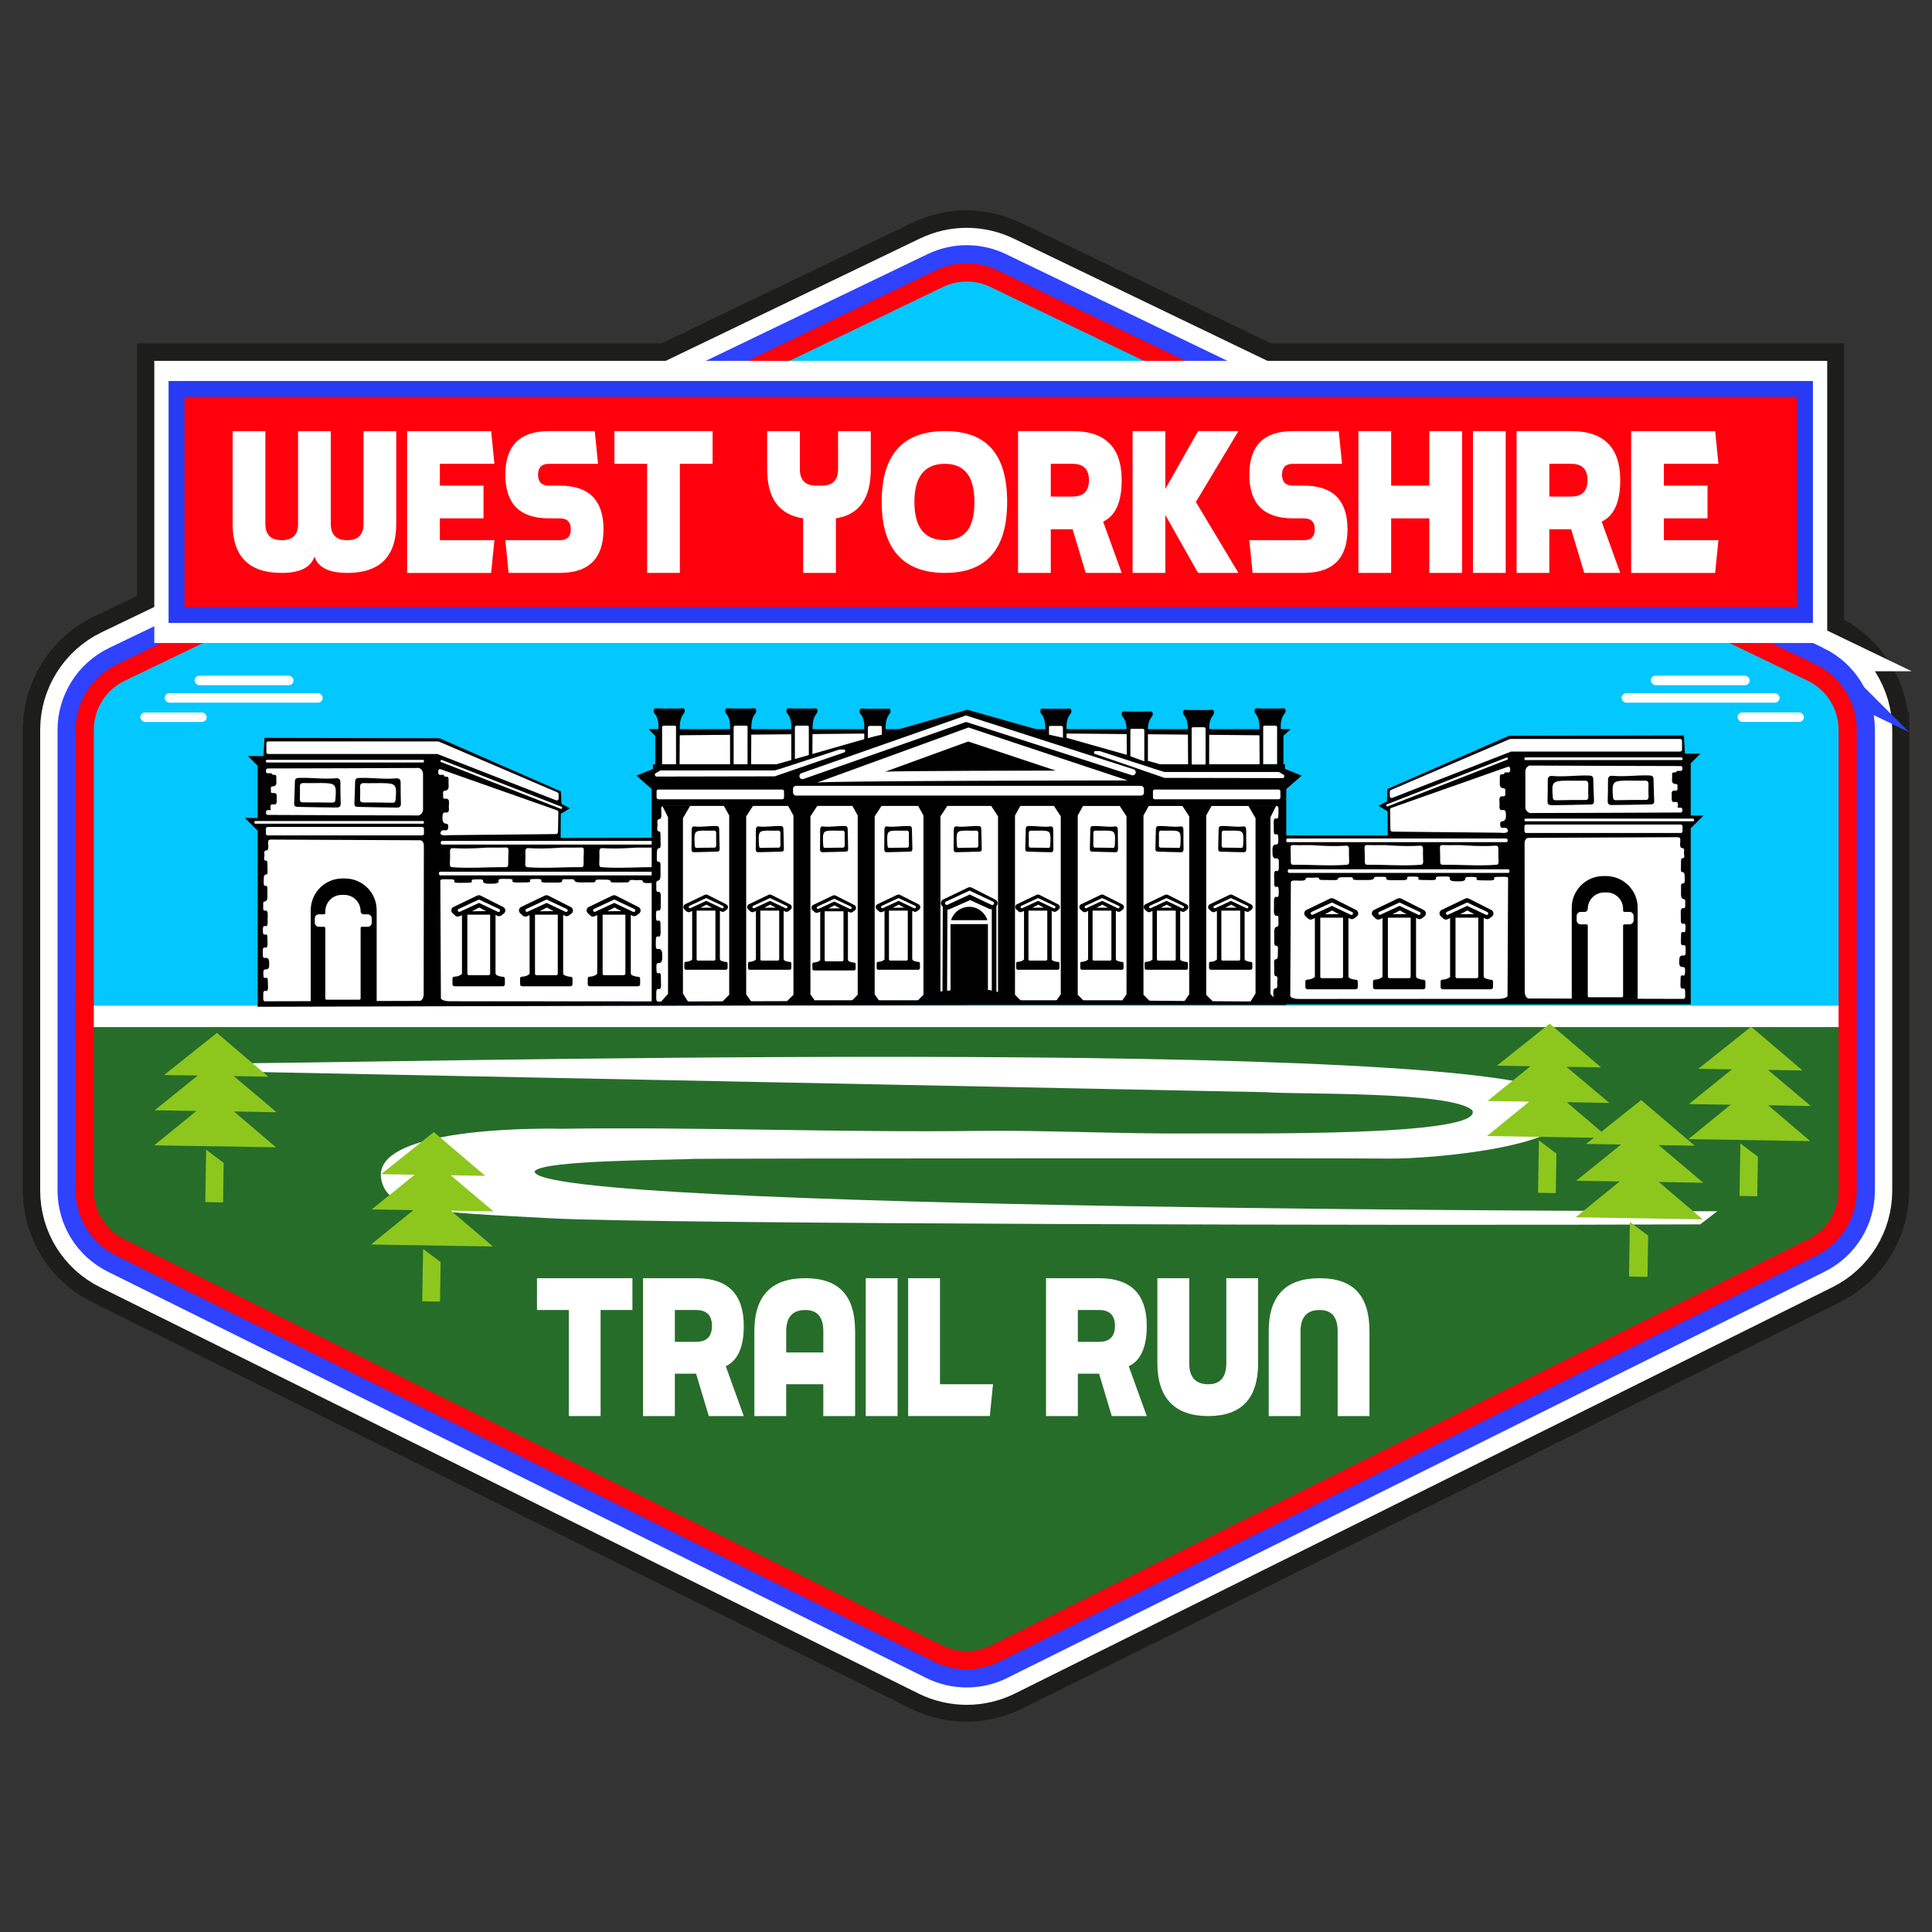 <?xml version="1.0" encoding="UTF-8"?>
<svg id="Layer_1" data-name="Layer 1" xmlns="http://www.w3.org/2000/svg" xmlns:xlink="http://www.w3.org/1999/xlink" viewBox="0 0 1080 1080">
  <rect x="0" y="0" width="1080" height="1080" fill="#333333" stroke="none"/>
  <defs>
    <style>
      .cls-1, .cls-2, .cls-3, .cls-4, .cls-5, .cls-6, .cls-7 {
        fill: none;
      }

      .cls-8 {
        fill: #273bf4;
      }

      .cls-2 {
        stroke: #ff000c;
        stroke-width: 10.16px;
      }

      .cls-2, .cls-3, .cls-4, .cls-9, .cls-5, .cls-10, .cls-11, .cls-12, .cls-6, .cls-7 {
        stroke-miterlimit: 10;
      }

      .cls-13 {
        fill: #ff000c;
      }

      .cls-3 {
        stroke-width: 1.42px;
      }

      .cls-3, .cls-4, .cls-9, .cls-5, .cls-6 {
        stroke-linecap: round;
      }

      .cls-3, .cls-4, .cls-5, .cls-10, .cls-11, .cls-6 {
        stroke: #fff;
      }

      .cls-4 {
        stroke-width: 1.72px;
      }

      .cls-14 {
        fill: #8dc71d;
      }

      .cls-15, .cls-10, .cls-11 {
        fill: #fff;
      }

      .cls-9 {
        fill: #2e42ff;
        stroke: #2e42ff;
        stroke-width: 21.59px;
      }

      .cls-5 {
        stroke-width: 3.44px;
      }

      .cls-16 {
        fill: #266d2a;
      }

      .cls-10 {
        stroke-width: 22.86px;
      }

      .cls-11 {
        stroke-width: 19.05px;
      }

      .cls-12 {
        fill: #1d1d1b;
        stroke: #1d1d1b;
        stroke-width: 19.15px;
      }

      .cls-17 {
        clip-path: url(#clippath);
      }

      .cls-6 {
        stroke-width: 1.99px;
      }

      .cls-7 {
        stroke: #000;
        stroke-width: 2.58px;
      }

      .cls-18 {
        fill: #03c7ff;
      }
    </style>
    <clipPath id="clippath">
      <path class="cls-1" d="M555.83,155.82c-9.75-4.7-21.1-4.7-30.85,0L67.51,375.96c-12.31,5.92-20.14,18.38-20.14,32.04v257.45c0,13.5,7.65,25.84,19.74,31.84l457.47,227.12c9.96,4.95,21.67,4.94,31.63,0l456.92-227.11c12.09-6.01,19.73-18.34,19.73-31.84v-257.47c0-13.65-7.82-26.1-20.12-32.03l-456.92-220.14Z"/>
    </clipPath>
  </defs>
  <path class="cls-12" d="M1057.66,407.81v257.47c0,23.12-12.87,43.86-33.56,54.16l-456.92,227.1c-8.28,4.12-17.59,6.3-26.92,6.3s-18.6-2.18-26.88-6.28L55.91,719.43c-20.71-10.29-33.57-31.05-33.57-54.17v-257.44c0-23.09,13.44-44.47,34.24-54.48l29.54-14.22v-137.58h285.88l142.05-68.36c16.66-8.02,35.79-8.02,52.46.01l141.86,68.35h312.93v150.77l2.13,1.03c20.79,10.01,34.23,31.39,34.23,54.47Z"/>
  <path class="cls-10" d="M1018.6,363.81l-456.92-220.14c-13.52-6.51-29.03-6.52-42.55,0L61.66,363.81c-16.87,8.12-27.77,25.46-27.77,44.19v257.45c0,18.75,10.43,35.58,27.23,43.92l457.46,227.12c6.71,3.33,14.25,5.09,21.81,5.09,7.57,0,15.12-1.76,21.83-5.1l456.92-227.11c16.79-8.34,27.21-25.17,27.21-43.91v-257.47c0-18.71-10.89-36.06-27.75-44.18ZM1019.39,665.46c0,8.44-4.69,16.01-12.25,19.76l-456.93,227.11c-6.14,3.06-13.48,3.06-19.63,0l-457.46-227.12c-7.56-3.75-12.25-11.33-12.25-19.77v-257.45c0-8.43,4.91-16.23,12.5-19.89l457.46-220.15c3.03-1.46,6.25-2.2,9.57-2.2s6.54.74,9.58,2.2l456.92,220.14c7.59,3.66,12.49,11.46,12.49,19.88v257.47Z"/>
  <path class="cls-9" d="M1014.67,371.98l-456.92-220.14c-11.02-5.31-23.66-5.31-34.68,0L65.6,371.98c-13.75,6.62-22.64,20.75-22.64,36.01v257.45c0,15.28,8.5,29,22.2,35.8l457.46,227.12c5.57,2.76,11.67,4.14,17.77,4.14,6.11,0,12.22-1.38,17.79-4.15l456.92-227.11c13.68-6.8,22.18-20.51,22.18-35.79v-257.47c0-15.25-8.88-29.39-22.62-36.01ZM1028.46,665.46c0,11.9-6.62,22.59-17.28,27.88l-456.92,227.11c-8.67,4.31-19.03,4.31-27.71,0l-457.46-227.12c-10.67-5.3-17.29-15.98-17.29-27.89v-257.45c0-11.89,6.92-22.9,17.63-28.06l457.47-220.15c4.29-2.06,8.9-3.1,13.5-3.1s9.22,1.03,13.51,3.1l456.92,220.14c10.7,5.16,17.62,16.17,17.62,28.05v257.47Z"/>
  <g>
    <path class="cls-15" d="M555.83,155.82c-9.75-4.7-21.1-4.7-30.85,0L67.51,375.96c-12.31,5.92-20.14,18.38-20.14,32.04v257.45c0,13.5,7.65,25.84,19.74,31.84l457.47,227.12c9.96,4.95,21.67,4.94,31.63,0l456.92-227.11c12.09-6.01,19.73-18.34,19.73-31.84v-257.47c0-13.65-7.82-26.1-20.12-32.03l-456.92-220.14Z"/>
    <g class="cls-17">
      <rect class="cls-18" x="24.54" y="119.09" width="1027.92" height="443.12"/>
      <rect class="cls-16" x="27.45" y="574.16" width="1034.72" height="363.85"/>
    </g>
  </g>
  <g>
    <path class="cls-15" d="M353.53,714.52v17.78h-17.79v59.28h-17.78v-59.28h-17.79v-17.78h53.35Z"/>
    <path class="cls-15" d="M389.1,714.52c17.79,0,26.68,8.89,26.68,26.68,0,11.86-3.36,19.36-10.08,22.53l10.08,27.86h-19.56l-7.11-23.71h-11.86v23.71h-17.79v-77.07h29.64ZM377.24,750.09h11.86c5.93,0,8.89-2.96,8.89-8.89s-2.96-8.89-8.89-8.89h-11.86v17.78Z"/>
    <path class="cls-15" d="M478.02,744.16v47.43h-17.79v-17.78h-20.75v17.78h-17.79v-47.43c0-19.76,9.49-29.64,28.46-29.64s27.86,9.88,27.86,29.64ZM450.16,732.31c-7.11,0-10.67,3.95-10.67,11.86v11.86h20.75v-11.86c0-7.9-3.36-11.86-10.08-11.86Z"/>
    <path class="cls-15" d="M501.74,714.52v77.07h-17.79v-77.07h17.79Z"/>
    <path class="cls-15" d="M507.67,791.59v-77.07h17.79v59.28h29.64l-1.78,17.78h-45.65Z"/>
    <path class="cls-15" d="M614.37,714.52c17.79,0,26.68,8.89,26.68,26.68,0,11.86-3.36,19.36-10.08,22.53l10.08,27.86h-19.56l-7.11-23.71h-11.86v23.71h-17.79v-77.07h29.64ZM602.52,750.09h11.86c5.93,0,8.89-2.96,8.89-8.89s-2.96-8.89-8.89-8.89h-11.86v17.78Z"/>
    <path class="cls-15" d="M685.51,714.52h17.79v47.43c0,19.76-9.29,29.64-27.86,29.64s-28.46-9.88-28.46-29.64v-47.43h17.79v47.43c0,7.9,3.56,11.86,10.67,11.86,6.72,0,10.08-3.95,10.08-11.86v-47.43Z"/>
    <path class="cls-15" d="M747.76,744.16c0-7.9-3.36-11.86-10.08-11.86-7.11,0-10.67,3.95-10.67,11.86v47.43h-17.79v-47.43c0-19.76,9.49-29.64,28.46-29.64s27.86,9.88,27.86,29.64v47.43h-17.79v-47.43Z"/>
  </g>
  <path class="cls-2" d="M555.83,155.82c-9.75-4.7-21.1-4.7-30.85,0L67.51,375.96c-12.31,5.92-20.14,18.38-20.14,32.04v257.45c0,13.5,7.65,25.84,19.74,31.84l457.47,227.12c9.96,4.95,21.67,4.94,31.63,0l456.92-227.11c12.09-6.01,19.73-18.34,19.73-31.84v-257.47c0-13.65-7.82-26.1-20.12-32.03l-456.92-220.14Z"/>
  <polygon class="cls-11" points="1004.54 211.24 103.13 211.24 95.77 211.24 95.77 221.84 95.77 339.32 95.77 349.92 103.13 349.92 1004.54 349.92 1011.9 349.92 1011.9 339.32 1011.9 221.84 1011.9 211.24 1004.54 211.24"/>
  <g>
    <rect class="cls-13" x="98.68" y="217.44" width="910.3" height="126.36"/>
    <path class="cls-8" d="M1004.54,221.88v117.47H103.13v-117.47h901.41M1013.43,212.99H94.24v135.25h919.19v-135.25h0Z"/>
  </g>
  <g>
    <path class="cls-15" d="M166.61,292.82v-51.83h18.3v51.83c0,6.1,3.05,9.15,9.15,9.15s9.15-3.05,9.15-9.15v-51.83h18.3v51.83c0,18.3-9.15,27.44-27.44,27.44-10.16,0-16.26-3.05-18.29-9.15-2.03,6.1-8.13,9.15-18.3,9.15-18.3,0-27.44-9.15-27.44-27.44v-51.83h18.3v51.83c0,6.1,3.05,9.15,9.15,9.15s9.15-3.05,9.15-9.15Z"/>
    <path class="cls-15" d="M274.55,240.98l1.83,18.29h-30.49v12.2h24.39v18.3h-24.39v12.2h30.49l-1.83,18.3h-46.96v-79.28h46.96Z"/>
    <path class="cls-15" d="M284.31,320.26l-1.83-18.3h30.49c4.06,0,6.1-2.03,6.1-6.1s-2.03-6.1-6.1-6.1h-6.1c-16.26,0-24.39-8.13-24.39-24.39s8.13-24.39,24.39-24.39h25.61l1.83,18.29h-27.44c-4.07,0-6.1,2.03-6.1,6.1s2.03,6.1,6.1,6.1h6.1c16.26,0,24.39,8.13,24.39,24.39s-8.13,24.39-24.39,24.39h-28.66Z"/>
    <path class="cls-15" d="M398.35,240.98v18.29h-18.3v60.98h-18.29v-60.98h-18.3v-18.29h54.89Z"/>
    <path class="cls-15" d="M447.13,262.33c0,6.1,3.05,9.15,9.15,9.15h3.05c6.1,0,9.15-3.05,9.15-9.15v-21.34h18.3v21.34c0,16.26-6.51,25.41-19.51,27.44v30.49h-18.3v-30.49c-13.42-2.03-20.12-11.18-20.12-27.44v-21.34h18.3v21.34Z"/>
    <path class="cls-15" d="M563,280.62c0,26.43-11.59,39.64-34.76,39.64s-35.37-13.21-35.37-39.64,11.79-39.64,35.37-39.64,34.76,13.21,34.76,39.64ZM528.24,259.28c-11.38,0-17.08,7.12-17.08,21.34s5.69,21.34,17.08,21.34,16.47-7.11,16.47-21.34-5.49-21.34-16.47-21.34Z"/>
    <path class="cls-15" d="M599.59,240.98c18.3,0,27.44,9.15,27.44,27.44,0,12.2-3.46,19.92-10.37,23.17l10.37,28.66h-20.12l-7.32-24.39h-12.2v24.39h-18.3v-79.28h30.49ZM587.39,277.57h12.2c6.1,0,9.15-3.05,9.15-9.15s-3.05-9.15-9.15-9.15h-12.2v18.3Z"/>
    <path class="cls-15" d="M651.43,273.3l18.29-32.32h22.56l-23.78,39.64,23.78,39.64h-22.56l-18.29-32.32v32.32h-18.3v-79.28h18.3v32.32Z"/>
    <path class="cls-15" d="M700.21,320.26l-1.83-18.3h30.49c4.06,0,6.1-2.03,6.1-6.1s-2.03-6.1-6.1-6.1h-6.1c-16.26,0-24.39-8.13-24.39-24.39s8.13-24.39,24.39-24.39h25.61l1.83,18.29h-27.44c-4.07,0-6.1,2.03-6.1,6.1s2.03,6.1,6.1,6.1h6.1c16.26,0,24.39,8.13,24.39,24.39s-8.13,24.39-24.39,24.39h-28.66Z"/>
    <path class="cls-15" d="M777.66,271.47h21.34v-30.49h18.3v79.28h-18.3v-30.49h-21.34v30.49h-18.3v-79.28h18.3v30.49Z"/>
    <path class="cls-15" d="M841.69,240.98v79.28h-18.3v-79.28h18.3Z"/>
    <path class="cls-15" d="M878.28,240.98c18.3,0,27.44,9.15,27.44,27.44,0,12.2-3.46,19.92-10.37,23.17l10.37,28.66h-20.12l-7.32-24.39h-12.2v24.39h-18.3v-79.28h30.49ZM866.09,277.57h12.2c6.1,0,9.15-3.05,9.15-9.15s-3.05-9.15-9.15-9.15h-12.2v18.3Z"/>
    <path class="cls-15" d="M958.78,240.98l1.83,18.29h-30.49v12.2h24.39v18.3h-24.39v12.2h30.49l-1.83,18.3h-46.96v-79.28h46.96Z"/>
  </g>
  <path class="cls-15" d="M950.45,684.43c-165.96.76-582.26-.2-641.37-3.34-69.59-3.7-92.85-4-96-22.14-5.35-30.78,100.69-27.96,100.69-27.96,77.32-1.1,156,2.16,233.29,1.19,36.45-.46,81,1.74,117.42,1.44,29.2-.24,164.77,2.06,158.62-12.85-11.06-11.01-100.13-8.87-114.69-10.21-.14-.01-582.5-11.73-582.51-11.66l.13-4.52c47.24.84,719.13-16.92,748.35,19.48,21.13,26.32-74.35,34.14-98.12,33.8-24.67-.35-375.4-.08-388.04.15-11.3.74-84.92.49-89.35,6.94-1.95,22.16,661.08,22.35,661.08,22.35l-9.51,7.32Z"/>
  <g>
    <polygon points="541.26 561.44 945.13 561.44 945.13 463.03 952.27 455.89 945.13 455.89 945.13 426.71 950.57 421.28 941.88 421.28 941.31 411.13 843.53 411.32 775.59 441.05 775.3 447.98 770.59 450.48 775.69 453.56 775.78 467.07 718.1 466.99 717.9 553.68 541.26 561.44"/>
    <path class="cls-15" d="M722.84,472.4c5.01.18,10.03-.14,12.71.19,7.16.44,11.99.45,16.82.16,1.42-.08,1.84.55,1.74,2.56-.1,2.06.04,4.14.08,6.22.03,1.37-.39,1.82-1.34,1.89-9.97.75-19.93-.11-29.89-.02-.88,0-1.39-.28-1.39-1.78.01-2.44-.03-4.88-.14-7.31-.07-1.61.37-1.95,1.41-1.91Z"/>
    <path class="cls-15" d="M764.21,472.4c5.01.18,10.03-.14,12.71.19,7.16.44,11.99.45,16.82.16,1.42-.08,1.84.55,1.74,2.56-.1,2.06.04,4.14.08,6.22.03,1.37-.39,1.82-1.34,1.89-9.97.75-19.93-.11-29.89-.02-.88,0-1.39-.28-1.39-1.78.01-2.44-.03-4.88-.14-7.31-.07-1.61.37-1.95,1.41-1.91Z"/>
    <path class="cls-15" d="M806.35,472.4c5.01.18,10.03-.14,12.71.19,7.16.44,11.99.45,16.82.16,1.42-.08,1.84.55,1.74,2.56-.1,2.06.04,4.14.08,6.22.03,1.37-.39,1.82-1.34,1.89-9.97.75-19.93-.11-29.89-.02-.88,0-1.39-.28-1.39-1.78.01-2.44-.03-4.88-.14-7.31-.07-1.61.37-1.95,1.41-1.91Z"/>
    <path class="cls-15" d="M940.83,534.14c-1.05-.17-2.21.42-2.09,2.66-.08,1.84-.26,3.92,2.06,3.79.96-.06,1.25.66,1.16,2.13-.08,1.29.19,2.89-1.18,2.6-.59-.13-1.28-.22-1.31,1.34-.03,1.35-.07,2.69-.1,4.04-.02,1.37.37,2.12,1.21,1.91,1.87-.47,1.32,1.8,1.45,3.38.16,1.92-.32,2.59-1.45,2.4l-85.96-.23c-1.25,0-2.27-1.7-2.27-3.78l-.1-82.88c0-2.08.99-3.13,2.24-3.13l83.37-.38c1.18.08,1.6.46,1.42,2.56-.13,1.43-.34,3.55,1.18,3.56,1.05,0,1.1,1.11.91,2.14-.22,1.21.95,3.52-.91,3.53-.51,0-.72.51-.74,1.29-.04,1.69-.08,3.37-.09,5.06,0,.63.2,1.36.56,1.35,2.11-.03,1.4,2.6,1.57,4.4.12,1.24-.14,2.01-.95,1.94-1-.09-1.15.81-1.09,2.18.03.8.02,1.6-.01,2.4-.08,2.2-.09,4.04,1.5,4.2,1.33.14.7,2.02.83,3.17.13,1.13-.09,2.08-.94,1.92-1.5-.29-1.65,1.29-1.54,3.35.05,1.01.04,2.04.01,3.06-.05,1.71.36,2.5,1.49,2.25.96-.22,1.25.67,1.16,2.13-.08,1.29.19,2.89-1.18,2.6-.59-.13-1.28-.21-1.31,1.34-.03,1.35-.07,2.69-.1,4.04-.02,1.37.37,2.12,1.21,1.91,1.88-.47,1.32,1.8,1.45,3.38.16,1.92-.32,2.6-1.44,2.4Z"/>
    <path class="cls-15" d="M810.47,491.05c-.23.8.56,1.68,3.57,1.59,2.47.06,5.26.19,5.08-1.56-.08-.73.89-.95,2.86-.88,1.73.06,3.88-.14,3.49.9-.17.45-.29.98,1.8,1,1.81.02,3.62.06,5.43.07,1.84.01,2.84-.28,2.56-.92-.63-1.43,2.42-1,4.54-1.1,2.58-.12,3.48.24,3.23,1.1l-.31,65.38c0,.95-2.28,1.73-5.08,1.73l-111.33.07c-2.8,0-5.06-.77-5.05-1.72l.34-63.39c.11-.89.62-1.22,3.44-1.08,1.93.1,4.77.26,4.79-.89,0-.8,1.49-.84,2.88-.69,1.62.17,4.73-.72,4.74.69,0,.39.68.55,1.73.56,2.26.03,4.53.06,6.79.07.84,0,1.83-.15,1.81-.42-.05-1.6,3.49-1.07,5.91-1.2,1.67-.09,2.7.11,2.61.73-.12.76,1.09.88,2.93.83,1.07-.03,2.15-.02,3.23,0,2.96.06,5.42.06,5.64-1.14.18-1.01,2.71-.53,4.26-.63,1.52-.1,2.8.06,2.58.71-.39,1.14,1.74,1.25,4.5,1.17,1.36-.04,2.74-.03,4.11-.01,2.3.04,3.36-.28,3.02-1.13-.29-.73.89-.95,2.86-.88,1.74.06,3.88-.14,3.49.9-.17.45-.28.98,1.8,1,1.81.02,3.62.06,5.43.07,1.84.01,2.84-.28,2.56-.92-.63-1.43,2.42-1,4.54-1.1,2.58-.12,3.49.24,3.23,1.1Z"/>
    <rect class="cls-15" x="719.89" y="485.93" width="123.92" height="2.04" rx=".78" ry=".78" transform="translate(1563.7 973.9) rotate(-180)"/>
    <rect class="cls-15" x="718.85" y="468.72" width="123.92" height="2.04" rx=".78" ry=".78" transform="translate(1561.62 939.49) rotate(-180)"/>
    <rect class="cls-15" x="852.19" y="457.6" width="94.78" height="1.49" rx=".58" ry=".58" transform="translate(1799.16 916.69) rotate(-180)"/>
    <rect class="cls-15" x="852.19" y="423.4" width="88.37" height="1.49" rx=".56" ry=".56" transform="translate(1792.74 848.29) rotate(-180)"/>
    <rect class="cls-15" x="852.19" y="460.92" width="88.37" height="4.72" rx="1" ry="1" transform="translate(1792.74 926.57) rotate(-180)"/>
    <rect class="cls-15" x="772.5" y="436.5" width="72.87" height="1.23" rx=".46" ry=".46" transform="translate(1721.48 549.75) rotate(158.65)"/>
    <path d="M880.13,446.31c-4.43-.18-8.83.63-13.29.34-1.82-.12-2.55-.74-2.54-2.63.02-3.75-.13-7.5-.3-11.25-.07-1.53.54-2.17,2.05-2.21,7.07-.17,14.13-.92,21.21-.27,1.56.15,2.34.54,2.28,2.26-.11,3.66-.09,7.33-.1,11,0,1.99-.8,2.95-2.94,2.79-2.12-.16-4.26-.03-6.39-.03ZM876.29,443.71s0-.07,0-.11c2.64,0,5.28,0,7.91,0,1.39,0,2.14-.52,2.27-2.08.19-2.29.48-4.54.18-6.86-.16-1.24-.43-1.84-1.79-1.81-5.36.12-10.72.18-16.08.23-1.29.01-1.83.49-1.78,1.83.09,2.29.08,4.6.03,6.89-.03,1.35.31,2.02,1.86,1.94,2.46-.12,4.94-.03,7.4-.03Z"/>
    <path d="M926.56,438.65c0,1.96-.11,3.93.03,5.87.13,1.75-.54,2.3-2.2,2.18-6.37-.45-12.75-.72-19.15-.38-3.2.17-3.39-.11-3.43-3.19-.04-3.41-.11-6.81-.17-10.22-.03-1.47.32-2.4,2.14-2.39,6.72.02,13.44.02,20.16-.18,2.38-.07,2.94.8,2.73,2.95-.18,1.77-.04,3.57-.04,5.36-.02,0-.05,0-.07,0ZM913.17,433.36c-.51,0-1.02,0-1.54,0q-7.99.11-7.07,8.21c0,.08.01.17.02.26.03,1.02.48,1.53,1.58,1.53,5.2.03,10.4-.25,15.59.28,1.48.15,2.17-.63,2.12-2.16-.06-1.96-.03-3.93.02-5.89.03-1.3-.3-1.88-1.8-2.12-2.99-.49-5.94-.34-8.92-.11Z"/>
    <path class="cls-15" d="M776.91,445.07v-2.52c0-.41.24-.78.62-.94l66.37-28.44c.13-.05.26-.08.4-.08h94.95c.56,0,1.02.46,1.02,1.02v4.99c0,.56-.46,1.02-1.02,1.02h-94.33c-.13,0-.25.02-.37.07l-66.25,25.83c-.67.26-1.39-.23-1.39-.95Z"/>
    <path class="cls-15" d="M934.71,433.38c.04.58.03,1.18-.02,1.76-.1,1.63-.11,2.97,1.95,3.09,1.75.1.92,1.48,1.08,2.32.17.83-.1,1.53-1.22,1.41-1.96-.22-2.16.95-2.02,2.46.07.75.06,1.5.03,2.25-.06,1.26.47,1.83,1.94,1.64,1.26-.15,1.64.5,1.51,1.57-.06.58.04,1.24-.27,1.62h1.81c.52,0,.96.43.96.96v.79c0,.52-.43.95-.96.95,0,0-82.09.37-84.36.29t0,0c-1.42-.46-2.45-1.79-2.45-3.35v-19.9c0-1.5.95-2.79,2.27-3.29,1.13.08,84.55.27,84.55.27.52,0,.96.43.96.95v.8c0,.52-.43.95-.96.95h-2.12c-.06.56-.45.89-1.26.84-1.32-.07-1.51.6-1.43,1.6Z"/>
    <path class="cls-15" d="M777.25,463.77c.01.66.6,1.17,1.29,1.12,2.01.02,4.03.04,6.04.06,7.1.07,14.2.14,21.3.22,7.94.08,15.88.16,23.82.24,2.85.03,5.7.06,8.55.09,1.29.01,5.06.72,4.66-1.48-.1-.57-.55-1.06-1.11-1.21-.89-.24-1.99.3-2.69-.3-.41-.36-.48-.97-.51-1.51-.04-.62-.02-1.36.5-1.7.35-.23.8-.18,1.2-.29.78-.21,1.3-.99,1.45-1.79.16-.89.12-2.5-.09-3.39-.19-.79-.69-1.14-1.51-1.01-1.56.24-2.07-.56-1.92-2.28.05-.64.06-1.29,0-1.93-.2-2.06-.16-3.75,1.99-3.47,1.12.15,1.4-.7,1.23-1.71-.16-1.02.66-2.68-1.09-2.81-2.07-.15-2.06-1.77-1.96-3.73.05-.71.06-1.43.02-2.13-.09-1.21.11-2.02,1.43-1.94.81.05,1.2-.34,1.26-1.02h2.12c.53,0,.96-.52.96-1.15v-.97c0-.63-.43-1.15-.96-1.15l-65.4,23.06c-.48.17-.79.61-.78,1.09l.2,11.11Z"/>
    <path d="M896.31,489.72h1.45c9.77,0,17.7,7.93,17.7,17.7v51.1h-36.85v-51.1c0-9.77,7.93-17.7,17.7-17.7Z"/>
    <path class="cls-15" d="M913.19,512v2.47c0,1.25-1.01,2.25-2.25,2.25h-2.9c-.4,0-.72.32-.72.72v39.31c0,.4-.32.72-.72.72h-18.3c-.4,0-.72-.32-.72-.72v-39.31c0-.4-.32-.72-.72-.72h-3.24c-1.25,0-2.25-1.01-2.25-2.25v-2.47c0-1.25,1.01-2.25,2.25-2.25h2.27c.93,0,1.69-.76,1.69-1.69h0c0-5.07,4.11-9.18,9.18-9.18h1.37c5.07,0,9.19,4.11,9.19,9.19v.96c0,.4.32.72.72.72h2.9c1.25,0,2.25,1.01,2.25,2.25Z"/>
    <path d="M867.41,450.11c-1.51.01-2.38-.49-2.34-2.17.09-3.93.17-7.87.14-11.8-.02-1.78.87-2.52,2.44-2.37,6.96.64,13.89-.5,20.84-.23,1.44.06,2.13.53,2.16,2.07.08,4.02.24,8.03.41,12.05.05,1.31-.32,2-1.8,2.05-3.77.13-18.33.39-21.85.41ZM886.03,447.21c1.43.03,1.91-.58,1.86-1.97-.09-2.17-.12-4.35-.03-6.53.07-1.67-.41-2.39-2.25-2.32-3.17.13-6.36-.03-9.54,0-8.31.08-8.76.64-8.07,9.14.11,1.42.56,1.88,1.96,1.83,2.59-.09,13.31-.22,16.07-.16Z"/>
    <path d="M901.06,450.03c-1.51,0-2.38-.49-2.34-2.18.1-3.93.19-7.87.17-11.8-.01-1.78.87-2.52,2.44-2.37,6.96.65,13.89-.47,20.84-.19,1.44.06,2.13.54,2.16,2.07.07,4.02.22,8.03.38,12.05.05,1.31-.32,2-1.8,2.05-3.77.12-18.33.35-21.85.36ZM919.69,447.18c1.43.03,1.92-.58,1.86-1.96-.08-2.17-.11-4.35-.02-6.53.07-1.67-.41-2.4-2.24-2.32-3.17.12-6.36-.04-9.54-.02-8.31.06-8.76.62-8.09,9.13.11,1.42.56,1.88,1.96,1.83,2.59-.09,13.31-.19,16.07-.13Z"/>
    <polygon points="542.33 561.69 144.04 562.8 144.04 464.39 136.9 457.25 144.04 457.25 144.04 428.07 138.61 422.64 147.29 422.64 147.87 412.48 245.64 412.68 313.58 442.41 313.87 449.34 318.59 451.84 313.49 454.92 313.39 468.43 371.07 468.34 371.28 555.04 542.33 561.69"/>
    <path class="cls-15" d="M367.74,475.67c-.11,2.43-.15,4.87-.14,7.31,0,1.5-.5,1.79-1.39,1.78-9.96-.09-19.93.77-29.89.02-.95-.07-1.37-.52-1.34-1.89.04-2.07.18-4.16.08-6.22-.1-2.01.32-2.64,1.74-2.56,4.83.29,9.66.28,16.82-.16,2.68-.33,7.7,0,12.71-.19,1.04-.04,1.48.3,1.41,1.91Z"/>
    <path class="cls-15" d="M326.37,475.67c-.11,2.43-.15,4.87-.14,7.31,0,1.5-.5,1.79-1.39,1.78-9.96-.09-19.93.77-29.89.02-.95-.07-1.37-.52-1.34-1.89.04-2.07.18-4.16.08-6.22-.1-2.01.32-2.64,1.74-2.56,4.83.29,9.66.28,16.82-.16,2.68-.33,7.7,0,12.71-.19,1.04-.04,1.48.3,1.41,1.91Z"/>
    <path class="cls-15" d="M284.24,475.67c-.11,2.43-.15,4.87-.14,7.31,0,1.5-.5,1.79-1.39,1.78-9.96-.09-19.93.77-29.89.02-.95-.07-1.37-.52-1.34-1.89.04-2.07.18-4.16.08-6.22-.1-2.01.32-2.64,1.74-2.56,4.83.29,9.66.28,16.82-.16,2.68-.33,7.7,0,12.71-.19,1.04-.04,1.48.3,1.41,1.91Z"/>
    <path class="cls-15" d="M146.9,533.09c.13-1.58-.43-3.85,1.45-3.38.84.21,1.23-.54,1.21-1.91-.02-1.35-.07-2.69-.1-4.04-.03-1.55-.72-1.47-1.31-1.34-1.37.3-1.1-1.3-1.18-2.6-.09-1.46.2-2.35,1.16-2.13,1.12.25,1.53-.54,1.49-2.25-.03-1.02-.04-2.04.01-3.06.11-2.06-.04-3.64-1.54-3.35-.85.17-1.07-.79-.94-1.92.13-1.15-.5-3.03.83-3.17,1.58-.17,1.58-2,1.5-4.2-.03-.8-.04-1.61-.01-2.4.06-1.37-.09-2.27-1.09-2.18-.81.07-1.07-.7-.95-1.94.17-1.8-.54-4.43,1.57-4.4.36.01.56-.72.56-1.35,0-1.69-.05-3.37-.09-5.06-.02-.78-.23-1.28-.74-1.29-1.86-.01-.69-2.32-.91-3.53-.19-1.03-.14-2.13.91-2.14,1.52-.01,1.3-2.13,1.18-3.56-.18-2.1.24-2.48,1.42-2.56l83.37.38c1.25,0,2.25,1.04,2.24,3.13l-.1,82.88c0,2.08-1.02,3.77-2.27,3.78l-85.96.23c-1.13.19-1.6-.48-1.45-2.4.13-1.58-.43-3.85,1.45-3.38.84.21,1.23-.54,1.21-1.91-.02-1.35-.07-2.69-.1-4.04-.03-1.56-.72-1.47-1.31-1.34-1.37.29-1.11-1.31-1.18-2.6-.09-1.47.19-2.19,1.16-2.13,2.31.13,2.14-1.95,2.06-3.79.11-2.24-1.04-2.83-2.09-2.66-1.12.19-1.6-.48-1.44-2.4Z"/>
    <path class="cls-15" d="M281.93,491.31c2.12.1,5.18-.33,4.54,1.1-.28.64.73.94,2.56.92,1.81-.02,3.62-.05,5.43-.07,2.09-.02,1.97-.55,1.8-1-.4-1.04,1.75-.84,3.49-.9,1.97-.07,3.15.15,2.86.88-.34.85.72,1.17,3.02,1.13,1.37-.02,2.75-.03,4.11.01,2.76.08,4.89-.03,4.5-1.17-.22-.65,1.06-.81,2.58-.71,1.54.1,4.08-.38,4.26.63.22,1.2,2.68,1.2,5.64,1.14,1.08-.03,2.16-.03,3.23,0,1.84.05,3.05-.07,2.93-.83-.09-.62.94-.82,2.61-.73,2.42.13,5.96-.41,5.91,1.2-.02.28.97.43,1.81.42,2.26,0,4.53-.04,6.79-.07,1.05-.01,1.72-.17,1.73-.56.02-1.41,3.12-.53,4.74-.69,1.38-.15,2.87-.11,2.88.69.02,1.16,2.86.99,4.79.89,2.82-.14,3.33.18,3.44,1.08l.34,63.39c0,.95-2.26,1.72-5.05,1.72l-111.33-.07c-2.8,0-5.07-.78-5.08-1.73l-.31-65.38c-.25-.86.64-1.22,3.23-1.1,2.12.1,5.18-.32,4.54,1.1-.28.64.73.94,2.56.92,1.81-.02,3.62-.05,5.43-.07,2.1-.02,1.97-.55,1.8-1-.39-1.04,1.76-.84,3.49-.9,1.97-.07,2.94.15,2.86.88-.18,1.76,2.62,1.63,5.08,1.56,3.01.09,3.8-.79,3.57-1.59-.26-.85.64-1.22,3.23-1.1Z"/>
    <rect class="cls-15" x="245.36" y="487.29" width="123.92" height="2.04" rx=".78" ry=".78"/>
    <rect class="cls-15" x="246.4" y="470.08" width="123.92" height="2.04" rx=".78" ry=".78"/>
    <rect class="cls-15" x="142.2" y="458.96" width="94.78" height="1.49" rx=".58" ry=".58"/>
    <rect class="cls-15" x="148.62" y="424.76" width="88.37" height="1.49" rx=".56" ry=".56"/>
    <rect class="cls-15" x="148.62" y="462.28" width="88.37" height="4.72" rx="1" ry="1"/>
    <rect class="cls-15" x="243.81" y="437.86" width="72.87" height="1.23" rx=".46" ry=".46" transform="translate(178.85 -71.93) rotate(21.35)"/>
    <path d="M202.66,447.7c-2.15.16-2.94-.8-2.94-2.79,0-3.67.01-7.33-.1-11-.05-1.72.72-2.11,2.28-2.26,7.09-.66,14.14.1,21.21.27,1.52.04,2.12.68,2.05,2.21-.16,3.75-.32,7.5-.3,11.25.01,1.89-.71,2.51-2.54,2.63-4.46.29-8.85-.52-13.29-.34-2.13,0-4.27-.12-6.39.03ZM220.28,445.1c1.55.08,1.89-.59,1.86-1.94-.06-2.3-.06-4.6.03-6.89.05-1.34-.49-1.82-1.78-1.83-5.36-.05-10.72-.11-16.08-.23-1.36-.03-1.63.57-1.79,1.81-.3,2.32,0,4.57.18,6.86.13,1.56.88,2.08,2.27,2.08,2.64,0,5.28,0,7.91,0,0,.04,0,.07,0,.11,2.47,0,4.94-.09,7.4.03Z"/>
    <path d="M162.55,440.01c0-1.79.14-3.59-.04-5.36-.21-2.15.34-3.02,2.73-2.95,6.72.21,13.44.21,20.16.18,1.81,0,2.17.92,2.14,2.39-.07,3.4-.14,6.81-.17,10.22-.04,3.08-.23,3.36-3.43,3.19-6.39-.34-12.77-.07-19.15.38-1.66.12-2.33-.43-2.2-2.18.15-1.95.03-3.92.03-5.87-.02,0-.05,0-.07,0ZM167.09,434.83c-1.5.25-1.84.83-1.8,2.12.05,1.96.08,3.93.02,5.89-.05,1.53.65,2.31,2.12,2.16,5.19-.53,10.39-.25,15.59-.28,1.1,0,1.54-.51,1.58-1.53,0-.09,0-.17.02-.26q.92-8.1-7.07-8.21c-.51,0-1.02,0-1.54,0-2.97-.23-5.92-.38-8.92.11Z"/>
    <path class="cls-15" d="M312.27,446.43v-2.52c0-.41-.24-.78-.62-.94l-66.37-28.44c-.13-.05-.26-.08-.4-.08h-94.95c-.56,0-1.02.46-1.02,1.02v4.99c0,.56.46,1.02,1.02,1.02h94.33c.13,0,.25.02.37.07l66.25,25.83c.67.26,1.39-.23,1.39-.95Z"/>
    <path class="cls-15" d="M154.46,434.73c-.04.58-.03,1.18.02,1.76.1,1.63.11,2.97-1.95,3.09-1.75.1-.92,1.48-1.08,2.32-.17.83.1,1.53,1.22,1.41,1.96-.22,2.16.95,2.02,2.46-.07.75-.06,1.5-.03,2.25.06,1.26-.47,1.83-1.94,1.64-1.26-.15-1.64.5-1.51,1.57.06.58-.04,1.24.27,1.62h-1.81c-.52,0-.96.43-.96.96v.79c0,.52.43.95.96.95,0,0,82.09.37,84.36.29t0,0c1.42-.46,2.45-1.79,2.45-3.35v-19.9c0-1.5-.95-2.79-2.27-3.29-1.13.08-84.55.27-84.55.27-.52,0-.96.43-.96.95v.8c0,.52.43.95.96.95h2.12c.06.56.45.89,1.26.84,1.32-.07,1.51.6,1.43,1.6Z"/>
    <path class="cls-15" d="M311.92,465.13c-.01.66-.6,1.17-1.29,1.12-2.01.02-4.03.04-6.04.06-7.1.07-14.2.14-21.3.22-7.94.08-15.88.16-23.82.24-2.85.03-5.7.06-8.55.09-1.29.01-5.06.72-4.66-1.48.1-.57.55-1.06,1.11-1.21.89-.24,1.99.3,2.69-.3.41-.36.48-.97.51-1.51.04-.62.02-1.36-.5-1.7-.35-.23-.8-.18-1.2-.29-.78-.21-1.3-.99-1.45-1.79-.16-.89-.12-2.5.09-3.39.19-.79.69-1.14,1.51-1.01,1.56.24,2.07-.56,1.92-2.28-.05-.64-.06-1.29,0-1.93.2-2.06.16-3.75-1.99-3.47-1.12.15-1.4-.7-1.23-1.71.16-1.02-.66-2.68,1.09-2.81,2.07-.15,2.06-1.77,1.96-3.73-.05-.71-.06-1.43-.02-2.13.09-1.21-.11-2.02-1.43-1.94-.81.05-1.2-.34-1.26-1.02h-2.12c-.53,0-.96-.52-.96-1.15v-.97c0-.63.43-1.15.96-1.15l65.4,23.06c.48.17.79.61.78,1.09l-.2,11.11Z"/>
    <path d="M173.72,491.08h36.85v51.1c0,9.77-7.93,17.7-17.7,17.7h-1.45c-9.77,0-17.7-7.93-17.7-17.7v-51.1h0Z" transform="translate(384.28 1050.96) rotate(-180)"/>
    <path class="cls-15" d="M175.98,513.36v2.47c0,1.25,1.01,2.25,2.25,2.25h2.9c.4,0,.72.32.72.72v39.31c0,.4.32.72.72.72h18.3c.4,0,.72-.32.72-.72v-39.31c0-.4.32-.72.72-.72h3.24c1.25,0,2.25-1.01,2.25-2.25v-2.47c0-1.25-1.01-2.25-2.25-2.25h-2.27c-.93,0-1.69-.76-1.69-1.69h0c0-5.07-4.11-9.18-9.18-9.18h-1.37c-5.07,0-9.19,4.11-9.19,9.19v.96c0,.4-.32.72-.72.72h-2.9c-1.25,0-2.25,1.01-2.25,2.25Z"/>
    <path d="M199.91,451.05c-1.48-.05-1.85-.74-1.8-2.05.17-4.01.33-8.03.41-12.05.03-1.54.73-2.01,2.16-2.07,6.95-.27,13.88.87,20.84.23,1.57-.14,2.45.59,2.44,2.37-.03,3.93.05,7.87.14,11.8.04,1.68-.84,2.19-2.34,2.17-3.52-.03-18.09-.28-21.85-.41ZM219.21,448.73c1.4.05,1.85-.41,1.96-1.83.69-8.51.25-9.07-8.07-9.14-3.18-.03-6.37.13-9.54,0-1.84-.08-2.31.65-2.25,2.32.09,2.17.05,4.35-.03,6.53-.05,1.38.43,1.99,1.86,1.97,2.76-.05,13.47.07,16.07.16Z"/>
    <path d="M166.26,451.03c-1.48-.05-1.85-.74-1.8-2.05.16-4.01.31-8.03.38-12.05.03-1.54.72-2.01,2.16-2.07,6.95-.28,13.89.84,20.84.19,1.57-.15,2.46.58,2.44,2.37-.03,3.93.07,7.87.17,11.8.04,1.68-.83,2.19-2.34,2.18-3.52-.02-18.09-.24-21.85-.36ZM185.55,448.67c1.4.05,1.85-.42,1.96-1.83.67-8.51.23-9.07-8.09-9.13-3.18-.02-6.36.14-9.54.02-1.84-.07-2.31.65-2.24,2.32.09,2.17.06,4.35-.02,6.53-.05,1.38.44,1.99,1.86,1.96,2.76-.06,13.47.04,16.07.13Z"/>
    <polygon points="539.13 396.8 539.13 396.84 539.05 396.82 539.13 396.8"/>
    <polygon points="539.05 396.82 538.97 396.84 538.97 396.8 539.05 396.82"/>
    <polygon class="cls-15" points="378.8 408.95 378.8 427.82 433.48 427.82 488.09 412.54 488.09 408.01 378.8 408.95"/>
    <polygon points="366.29 428.13 366.29 411.34 362.55 407.6 503.46 407.6 497.28 409.93 369 411.12 369.43 427.92 366.29 428.13"/>
    <rect class="cls-15" x="368.92" y="404.07" width="9.92" height="23.74"/>
    <rect class="cls-15" x="408.86" y="404.07" width="9.92" height="23.74"/>
    <polygon class="cls-15" points="453.14 421.53 443.22 425.16 443.22 404.35 453.14 404.35 453.14 421.53"/>
    <path d="M381.87,399.38c-.99,1.3-1.58,3.16-1.78,5.33-.05.51-.07,1.02-.08,1.53l-.12,21.4h-1.99v-21.59c-.21-.28-.5-.39-.89-.39-.58,0-1.15,0-1.73,0-.58,0-3.53,0-4.11,0-.47,0-.8.16-1.01.59h-.04v21.4h-1.99s-.02-22.7-.04-22.93c-.2-2.17-.79-4.03-1.78-5.33-.41-.54-1.1-1.08-.9-2.28.23-1.37.99-1.16,1.59-1.13,2.1.12,6.4.12,8.26.07,1.86.05,3.79.05,5.88-.07.6-.04,1.36-.25,1.59,1.13.2,1.2-.49,1.74-.9,2.28Z"/>
    <path d="M421.86,399.38c-.99,1.3-1.58,3.16-1.78,5.33-.05.51-.07,1.02-.08,1.53l-.12,21.4h-1.99v-21.59c-.21-.28-.5-.39-.89-.39-.58,0-1.15,0-1.73,0-.58,0-3.53,0-4.11,0-.47,0-.8.16-1.01.59h-.04v21.4h-1.99s-.02-22.7-.04-22.93c-.2-2.17-.79-4.03-1.78-5.33-.41-.54-1.1-1.08-.9-2.28.23-1.37.99-1.16,1.59-1.13,2.1.12,6.4.12,8.26.07,1.86.05,3.79.05,5.88-.07.6-.04,1.36-.25,1.59,1.13.2,1.2-.49,1.74-.9,2.28Z"/>
    <polygon class="cls-15" points="705.23 408.95 705.23 427.82 646.76 428.42 595.72 413.88 595.95 408.01 705.23 408.95"/>
    <path d="M456.1,399.38c-.99,1.3-1.58,3.16-1.78,5.33-.05.51-.07,1.02-.08,1.53l-.12,15.94h-1.99v-16.13c-.21-.28-.5-.39-.89-.39-.58,0-1.15,0-1.73,0-.58,0-3.53,0-4.11,0-.47,0-.8.16-1.01.59h-.04v18.86h-1.99s-.02-20.16-.04-20.39c-.2-2.17-.79-4.03-1.78-5.33-.41-.54-1.1-1.08-.9-2.28.23-1.37.99-1.16,1.59-1.13,2.1.12,6.4.12,8.26.07,1.86.05,3.79.05,5.88-.07.6-.04,1.36-.25,1.59,1.13.2,1.2-.49,1.74-.9,2.28Z"/>
    <path d="M727.64,433.57l-8.6,7.52v120.67h-354.75v-120.67l-8.51-7.52,9.22-3.75v-2.59h69.07l106.52-30.48.08-.02.08.02,107.73,30.48h69.85v2.59l9.32,3.75Z"/>
    <path class="cls-15" d="M456.7,437.51c1.6-1.07,173.65-1.24,173.65-1.24l-88.97-29.59-84.69,30.82Z"/>
    <path class="cls-15" d="M367.12,434.11l65.94-.13,38.87-13.38c.89-.31.67-1.62-.27-1.62-1.22,0-2.3.02-2.64.1-.95.24-35.24,11.59-35.95,11.59h-63.86l-2.6,1.48c-.94.53-.56,1.97.52,1.96Z"/>
    <polygon points="717.45 431.12 717.45 411.34 721.48 407.6 574.53 407.6 581.19 409.93 714.54 411.12 714.07 429.42 717.45 431.12"/>
    <rect class="cls-15" x="665.25" y="404.07" width="9.92" height="23.29" transform="translate(1340.42 831.43) rotate(-180)"/>
    <polygon class="cls-15" points="630.89 422.39 640.81 426.02 640.81 405.21 630.89 405.21 630.89 422.39"/>
    <path d="M662.18,400.25c.99,1.3,1.58,3.16,1.78,5.33.05.51.07,1.02.08,1.53l.12,21.4h1.99s0-21.59,0-21.59c.21-.28.5-.39.89-.39.58,0,1.15,0,1.73,0,.58,0,3.53,0,4.11,0,.47,0,.8.16,1.01.59h.04v21.4s1.99,0,1.99,0c0,0,.02-22.7.04-22.93.2-2.17.79-4.03,1.78-5.33.41-.54,1.1-1.08.9-2.28-.23-1.37-.99-1.16-1.59-1.13-2.1.12-6.4.12-8.26.07-1.86.05-3.79.05-5.88-.07-.6-.04-1.36-.25-1.59,1.13-.2,1.2.49,1.74.9,2.28Z"/>
    <path d="M627.93,401.11c.99,1.3,1.58,3.16,1.78,5.33.05.51.07,1.02.08,1.53l.12,15.94h1.99s0-16.13,0-16.13c.21-.28.5-.39.89-.39.58,0,1.15,0,1.73,0,.58,0,3.53,0,4.11,0,.47,0,.8.16,1.01.59h.04v18.86s1.99,0,1.99,0c0,0,.02-20.16.04-20.39.2-2.17.79-4.03,1.78-5.33.41-.54,1.1-1.08.9-2.28-.23-1.37-.99-1.16-1.59-1.13-2.1.12-6.4.12-8.26.07-1.86.05-3.79.05-5.88-.07-.6-.04-1.36-.25-1.59,1.13-.2,1.2.49,1.74.9,2.28Z"/>
    <path class="cls-15" d="M716.92,434.97l-65.94-.13-38.87-13.38c-.89-.31-.67-1.62.27-1.62,1.22,0,2.3.02,2.64.1.95.24,35.24,11.59,35.95,11.59s63.86,0,63.86,0l2.6,1.48c.94.53.56,1.97-.52,1.96Z"/>
    <polygon class="cls-15" points="493.62 410.54 483.73 412.73 483.73 404.35 493.64 404.35 493.62 410.54"/>
    <path d="M496.92,399.51c-.99,1.3-1.58,3.16-1.78,5.33-.05.51-.07,1.02-.08,1.53l-.12,4.45h-1.99v-4.64c-.21-.28-.5-.39-.89-.39-.58,0-1.15,0-1.73,0-.58,0-3.53,0-4.11,0-.47,0-.8.16-1.01.59h-.04l-.05,8.46h-1.99s.04-9.76.01-9.99c-.2-2.17-.79-4.03-1.78-5.33-.41-.54-1.1-1.08-.9-2.28.23-1.37.99-1.16,1.59-1.13,2.1.12,6.4.12,8.26.07,1.86.05,3.79.05,5.88-.07.6-.04,1.36-.25,1.59,1.13.2,1.2-.49,1.74-.9,2.28Z"/>
    <polygon class="cls-15" points="585.74 410.54 595.63 412.73 595.63 404.35 585.71 404.35 585.74 410.54"/>
    <path d="M582.43,399.51c.99,1.3,1.58,3.16,1.78,5.33.05.51.07,1.02.08,1.53l.12,4.45h1.99s0-4.64,0-4.64c.21-.28.5-.39.89-.39.58,0,1.15,0,1.73,0,.58,0,3.53,0,4.11,0,.47,0,.8.16,1.01.59h.04l.05,8.46h1.99s-.04-9.76-.01-9.99c.2-2.17.79-4.03,1.78-5.33.41-.54,1.1-1.08.9-2.28-.23-1.37-.99-1.16-1.59-1.13-2.1.12-6.4.12-8.26.07-1.86.05-3.79.05-5.88-.07-.6-.04-1.36-.25-1.59,1.13-.2,1.2.49,1.74.9,2.28Z"/>
    <rect class="cls-15" x="705.2" y="404.07" width="9.92" height="23.03" transform="translate(1420.31 831.17) rotate(-180)"/>
    <path d="M702.16,399.38c.99,1.3,1.58,3.16,1.78,5.33.05.51.07,1.02.08,1.53l.12,21.4h1.99s0-21.59,0-21.59c.21-.28.5-.39.89-.39.58,0,1.15,0,1.73,0,.58,0,3.53,0,4.11,0,.47,0,.8.16,1.01.59h.04v21.4s1.99,2.28,1.99,2.28c0,0,.02-24.98.04-25.21.2-2.17.79-4.03,1.78-5.33.41-.54,1.1-1.08.9-2.28-.23-1.37-.99-1.16-1.59-1.13-2.1.12-6.4.12-8.26.07-1.86.05-3.79.05-5.88-.07-.6-.04-1.36-.25-1.59,1.13-.2,1.2.49,1.74.9,2.28Z"/>
    <polyline class="cls-5" points="448.59 433.83 540.03 401.76 633.17 431.69"/>
    <rect class="cls-15" x="443.31" y="439.3" width="196.16" height="5.43" rx="1.6" ry="1.6"/>
    <rect class="cls-15" x="367.04" y="441.36" width="71.24" height="5.43" rx=".97" ry=".97"/>
    <rect class="cls-15" x="644.51" y="441.36" width="71.24" height="5.43" rx=".97" ry=".97"/>
    <g>
      <g>
        <polygon points="258.26 509.82 258.26 509.92 258.48 509.82 258.26 509.82"/>
        <path d="M252.94,547.06v3.12c0,.64.52,1.17,1.17,1.17h26.95c.64,0,1.17-.52,1.17-1.17v-3.12c0-.83-.6-1.04-1.27-1.06-.97-.03-1.99-.32-2.88-.68-.26-.11-.53-.23-.73-.43-.2-.2-.34-.49-.27-.77h-.07v-32.66c.35.17.71.33,1.07.5.29.14.59.2.9.2.46,0,.92-.16,1.29-.44l1.37-1.05c.61-.46.93-1.18.84-1.94-.08-.75-.54-1.39-1.23-1.71l-12.52-6.34c-.64-.32-1.4-.33-2.04-.02l-13.11,6.3c-.67.29-1.14.9-1.25,1.62-.11.72.14,1.44.68,1.93l1.45,1.32c.39.36.9.56,1.44.56.29,0,.59-.06.86-.18l1.49-.65v32.86c-.85.74-1.9,1.23-3.01,1.42-.88.15-2.31-.12-2.31,1.22ZM267.91,507.3c.9.39,1.19.79,3.85,2.02l-7.89.08,4.04-2.1ZM273.99,544.24c0,.5-.4.9-.9.9h-10.99c-.46,0-.84-.37-.84-.84v-32.98h12.73v32.92Z"/>
      </g>
      <polyline class="cls-4" points="256.77 508.88 267.76 503.78 278.69 508.95"/>
    </g>
    <g>
      <g>
        <polygon points="296.06 509.82 296.06 509.92 296.28 509.82 296.06 509.82"/>
        <path d="M290.74,547.06v3.12c0,.64.52,1.17,1.17,1.17h26.95c.64,0,1.17-.52,1.17-1.17v-3.12c0-.83-.6-1.04-1.27-1.06-.97-.03-1.99-.32-2.88-.68-.26-.11-.53-.23-.73-.43-.2-.2-.34-.49-.27-.77h-.07v-32.66c.35.17.71.33,1.07.5.29.14.59.2.9.2.46,0,.92-.16,1.29-.44l1.37-1.05c.61-.46.93-1.18.84-1.94-.08-.75-.54-1.39-1.23-1.71l-12.52-6.34c-.64-.32-1.4-.33-2.04-.02l-13.11,6.3c-.67.29-1.14.9-1.25,1.62-.11.72.14,1.44.68,1.93l1.45,1.32c.39.36.9.56,1.44.56.29,0,.59-.06.86-.18l1.49-.65v32.86c-.85.74-1.9,1.23-3.01,1.42-.88.15-2.31-.12-2.31,1.22ZM305.71,507.3c.9.39,1.19.79,3.85,2.02l-7.89.08,4.04-2.1ZM311.8,544.24c0,.5-.4.9-.9.9h-10.99c-.46,0-.84-.37-.84-.84v-32.98h12.73v32.92Z"/>
      </g>
      <polyline class="cls-4" points="294.57 508.88 305.57 503.78 316.49 508.95"/>
    </g>
    <g>
      <g>
        <polygon points="333.86 509.82 333.86 509.92 334.08 509.82 333.86 509.82"/>
        <path d="M328.55,547.06v3.12c0,.64.52,1.17,1.17,1.17h26.95c.64,0,1.17-.52,1.17-1.17v-3.12c0-.83-.6-1.04-1.27-1.06-.97-.03-1.99-.32-2.88-.68-.26-.11-.53-.23-.73-.43-.2-.2-.34-.49-.27-.77h-.07v-32.66c.35.17.71.33,1.07.5.29.14.59.2.9.2.46,0,.92-.16,1.29-.44l1.37-1.05c.61-.46.93-1.18.84-1.94-.08-.75-.54-1.39-1.23-1.71l-12.52-6.34c-.64-.32-1.4-.33-2.04-.02l-13.11,6.3c-.67.29-1.14.9-1.25,1.62-.11.72.14,1.44.68,1.93l1.45,1.32c.39.36.9.56,1.44.56.29,0,.59-.06.86-.18l1.49-.65v32.86c-.85.74-1.9,1.23-3.01,1.42-.88.15-2.31-.12-2.31,1.22ZM343.52,507.3c.9.39,1.19.79,3.85,2.02l-7.89.08,4.04-2.1ZM349.6,544.24c0,.5-.4.9-.9.9h-10.99c-.46,0-.84-.37-.84-.84v-32.98h12.73v32.92Z"/>
      </g>
      <polyline class="cls-4" points="332.38 508.88 343.37 503.78 354.3 508.95"/>
    </g>
    <g>
      <g>
        <polygon points="735.03 511.48 735.03 511.58 735.25 511.48 735.03 511.48"/>
        <path d="M729.72,548.72v3.12c0,.64.52,1.17,1.17,1.17h26.95c.64,0,1.17-.52,1.17-1.17v-3.12c0-.83-.6-1.04-1.27-1.06-.97-.03-1.99-.32-2.88-.68-.26-.11-.53-.23-.73-.43-.2-.2-.34-.49-.27-.77h-.07v-32.66c.35.17.71.33,1.07.5.29.14.59.2.9.2.46,0,.92-.16,1.29-.44l1.37-1.05c.61-.46.93-1.18.84-1.94-.08-.75-.54-1.39-1.23-1.71l-12.52-6.34c-.64-.32-1.4-.33-2.04-.02l-13.11,6.3c-.67.29-1.14.9-1.25,1.62-.11.72.14,1.44.68,1.93l1.45,1.32c.39.36.9.56,1.44.56.29,0,.59-.06.86-.18l1.49-.65v32.86c-.85.74-1.9,1.23-3.01,1.42-.88.15-2.31-.12-2.31,1.22ZM744.68,508.96c.9.39,1.19.79,3.85,2.02l-7.89.08,4.04-2.1ZM750.77,545.9c0,.5-.4.9-.9.9h-10.99c-.46,0-.84-.37-.84-.84v-32.98h12.73v32.92Z"/>
      </g>
      <polyline class="cls-4" points="733.55 510.54 744.54 505.44 755.47 510.61"/>
    </g>
    <g>
      <g>
        <polygon points="772.84 511.48 772.84 511.58 773.05 511.48 772.84 511.48"/>
        <path d="M767.52,548.72v3.12c0,.64.52,1.17,1.17,1.17h26.95c.64,0,1.17-.52,1.17-1.17v-3.12c0-.83-.6-1.04-1.27-1.06-.97-.03-1.99-.32-2.88-.68-.26-.11-.53-.23-.73-.43-.2-.2-.34-.49-.27-.77h-.07v-32.66c.35.17.71.33,1.07.5.29.14.59.2.9.2.46,0,.92-.16,1.29-.44l1.37-1.05c.61-.46.93-1.18.84-1.94-.08-.75-.54-1.39-1.23-1.71l-12.52-6.34c-.64-.32-1.4-.33-2.04-.02l-13.11,6.3c-.67.29-1.14.9-1.25,1.62-.11.72.14,1.44.68,1.93l1.45,1.32c.39.36.9.56,1.44.56.29,0,.59-.06.86-.18l1.49-.65v32.86c-.85.74-1.9,1.23-3.01,1.42-.88.15-2.31-.12-2.31,1.22ZM782.49,508.96c.9.39,1.19.79,3.85,2.02l-7.89.08,4.04-2.1ZM788.57,545.9c0,.5-.4.9-.9.9h-10.99c-.46,0-.84-.37-.84-.84v-32.98h12.73v32.92Z"/>
      </g>
      <polyline class="cls-4" points="771.35 510.54 782.34 505.44 793.27 510.61"/>
    </g>
    <g>
      <g>
        <polygon points="810.64 511.48 810.64 511.58 810.86 511.48 810.64 511.48"/>
        <path d="M805.32,548.72v3.12c0,.64.52,1.17,1.17,1.17h26.95c.64,0,1.17-.52,1.17-1.17v-3.12c0-.83-.6-1.04-1.27-1.06-.97-.03-1.99-.32-2.88-.68-.26-.11-.53-.23-.73-.43-.2-.2-.34-.49-.27-.77h-.07v-32.66c.35.17.71.33,1.07.5.29.14.59.2.9.2.46,0,.92-.16,1.29-.44l1.37-1.05c.61-.46.93-1.18.84-1.94-.08-.75-.54-1.39-1.23-1.71l-12.52-6.34c-.64-.32-1.4-.33-2.04-.02l-13.11,6.3c-.67.29-1.14.9-1.25,1.62-.11.72.14,1.44.68,1.93l1.45,1.32c.39.36.9.56,1.44.56.29,0,.59-.06.86-.18l1.49-.65v32.86c-.85.74-1.9,1.23-3.01,1.42-.88.15-2.31-.12-2.31,1.22ZM820.29,508.96c.9.39,1.19.79,3.85,2.02l-7.89.08,4.04-2.1ZM826.37,545.9c0,.5-.4.9-.9.9h-10.99c-.46,0-.84-.37-.84-.84v-32.98h12.73v32.92Z"/>
      </g>
      <polyline class="cls-4" points="809.15 510.54 820.14 505.44 831.07 510.61"/>
    </g>
    <path class="cls-15" d="M714.9,482.78c-.13,1.91.43,4.66-1.45,4.09-.85-.25-1.24.66-1.22,2.31.03,1.63.07,3.25.09,4.89.03,1.88.73,1.77,1.32,1.63,1.37-.36,1.11,1.57,1.18,3.14.09,1.76-.2,2.83-1.17,2.57-1.12-.3-1.54.65-1.49,2.72.03,1.23.03,2.48-.02,3.7-.11,2.49.04,4.4,1.55,4.05.86-.21,1.07.95.94,2.31-.12,1.39.51,3.67-.83,3.84-1.59.2-1.59,2.42-1.5,5.08.03.97.04,1.94,0,2.91-.06,1.65.09,2.74,1.1,2.63.81-.08,1.08.85.96,2.35-.17,2.18.54,5.37-1.58,5.32-.36-.02-.56.87-.56,1.63,0,2.04.05,4.08.09,6.12.02.95.22,1.55.74,1.56,1.87.02.69,2.81.92,4.27.19,1.25.15,2.58-.92,2.59-1.53.02-1.31,2.58-1.18,4.31.19,2.55-.24,3-1.42,3.1,0,0-84.45-.55-84.73-.74h-170.09c-.29.28-.61.42-.96.43l-86.38.28c-1.13.23-1.61-.58-1.45-2.91.14-1.9-.42-4.65,1.46-4.09.84.26,1.24-.65,1.22-2.31-.03-1.63-.08-3.26-.1-4.89-.03-1.89-.72-1.78-1.31-1.63-1.37.35-1.11-1.58-1.18-3.14-.1-1.78.19-2.65,1.16-2.58,2.33.16,2.15-2.35,2.07-4.58.12-2.71-1.05-3.42-2.1-3.22-1.13.24-1.61-.58-1.45-2.9.13-1.91-.43-4.66,1.46-4.09.84.26,1.24-.65,1.22-2.31-.03-1.63-.07-3.26-.09-4.89-.03-1.88-.73-1.78-1.32-1.63-1.37.36-1.11-1.57-1.18-3.14-.1-1.77.2-2.84,1.16-2.57,1.13.3,1.55-.65,1.5-2.73-.03-1.23-.03-2.47.02-3.69.1-2.49-.04-4.4-1.55-4.05-.86.2-1.07-.95-.94-2.32.12-1.38-.51-3.66.83-3.84,1.59-.2,1.58-2.41,1.5-5.07-.03-.97-.04-1.94,0-2.91.06-1.65-.09-2.74-1.1-2.63-.81.08-1.08-.85-.96-2.35.17-2.18-.54-5.37,1.58-5.32.36.02.56-.88.56-1.63,0-2.04-.05-4.08-.1-6.12-.02-.94-.22-1.55-.74-1.55-1.87-.02-.69-2.81-.92-4.27-.19-1.25-.15-2.58.92-2.59,1.52,0,1.31-2.57,1.18-4.31-.19-2.54.23-3,1.42-3.1l342.16.04c1.13-.23,1.61.58,1.45,2.9-.14,1.91.42,4.66-1.46,4.09-.84-.26-1.24.65-1.22,2.31.03,1.63.07,3.25.09,4.89.03,1.88.73,1.78,1.32,1.63,1.37-.35,1.11,1.58,1.18,3.14.09,1.77-.19,2.64-1.16,2.57-2.33-.15-2.15,2.36-2.07,4.58-.12,2.71,1.05,3.41,2.1,3.21,1.13-.23,1.61.58,1.44,2.91Z"/>
    <path d="M387.97,476.4c-.91.01-1.44-.43-1.42-1.92.06-3.47.11-6.94.08-10.41,0-1.57.52-2.22,1.48-2.09,4.21.56,8.41-.44,12.61-.2.87.05,1.29.47,1.31,1.82.05,3.54.15,7.08.25,10.62.03,1.16-.19,1.77-1.09,1.81-2.28.11-11.1.34-13.22.36ZM399.24,473.85c.86.02,1.16-.51,1.13-1.73-.05-1.92-.07-3.84-.02-5.76.04-1.47-.25-2.11-1.36-2.04-1.92.12-3.85-.03-5.77,0-5.03.07-5.3.56-4.88,8.06.07,1.25.34,1.66,1.19,1.61,1.57-.08,8.05-.19,9.72-.14Z"/>
    <path d="M534.5,476.4c-.91.01-1.44-.43-1.42-1.92.06-3.47.11-6.94.08-10.41,0-1.57.52-2.22,1.48-2.09,4.21.56,8.41-.44,12.61-.2.87.05,1.29.47,1.31,1.82.05,3.54.15,7.08.25,10.62.03,1.16-.19,1.77-1.09,1.81-2.28.11-11.1.34-13.22.36ZM545.77,473.85c.86.02,1.16-.51,1.13-1.73-.05-1.92-.07-3.84-.02-5.76.04-1.47-.25-2.11-1.36-2.04-1.92.12-3.85-.03-5.77,0-5.03.07-5.3.56-4.88,8.06.07,1.25.34,1.66,1.19,1.61,1.57-.08,8.05-.19,9.72-.14Z"/>
    <polygon points="403.98 449.29 407.63 455.86 407.63 556.09 403.01 560.72 420.53 560.72 417.12 555.85 417.12 456.34 421.74 449.29 403.98 449.29"/>
    <path d="M423.88,476.4c-.91.01-1.44-.43-1.42-1.92.06-3.47.11-6.94.08-10.41,0-1.57.52-2.22,1.48-2.09,4.21.56,8.41-.44,12.61-.2.87.05,1.29.47,1.31,1.82.05,3.54.15,7.08.25,10.62.03,1.16-.19,1.77-1.09,1.81-2.28.11-11.1.34-13.22.36ZM435.16,473.85c.86.02,1.16-.51,1.13-1.73-.05-1.92-.07-3.84-.02-5.76.04-1.47-.25-2.11-1.36-2.04-1.92.12-3.85-.03-5.77,0-5.03.07-5.3.56-4.88,8.06.07,1.25.34,1.66,1.19,1.61,1.57-.08,8.05-.19,9.72-.14Z"/>
    <polygon points="439.9 449.29 443.54 455.86 443.54 556.09 438.92 560.72 456.44 560.72 453.03 555.85 453.03 456.34 457.66 449.29 439.9 449.29"/>
    <path d="M459.8,476.4c-.91.01-1.44-.43-1.42-1.92.06-3.47.11-6.94.08-10.41,0-1.57.52-2.22,1.48-2.09,4.21.56,8.41-.44,12.61-.2.87.05,1.29.47,1.31,1.82.05,3.54.15,7.08.25,10.62.03,1.16-.19,1.77-1.09,1.81-2.28.11-11.1.34-13.22.36ZM471.07,473.85c.86.02,1.16-.51,1.13-1.73-.05-1.92-.07-3.84-.02-5.76.04-1.47-.25-2.11-1.36-2.04-1.92.12-3.85-.03-5.77,0-5.03.07-5.3.56-4.88,8.06.07,1.25.34,1.66,1.19,1.61,1.57-.08,8.05-.19,9.72-.14Z"/>
    <polygon points="475.81 449.29 479.46 455.86 479.46 556.09 474.84 560.72 492.35 560.72 488.95 555.85 488.95 456.34 493.57 449.29 475.81 449.29"/>
    <path d="M495.71,476.4c-.91.01-1.44-.43-1.42-1.92.06-3.47.11-6.94.08-10.41,0-1.57.52-2.22,1.48-2.09,4.21.56,8.41-.44,12.61-.2.87.05,1.29.47,1.31,1.82.05,3.54.15,7.08.25,10.62.03,1.16-.19,1.77-1.09,1.81-2.28.11-11.1.34-13.22.36ZM506.98,473.85c.86.02,1.16-.51,1.13-1.73-.05-1.92-.07-3.84-.02-5.76.04-1.47-.25-2.11-1.36-2.04-1.92.12-3.85-.03-5.77,0-5.03.07-5.3.56-4.88,8.06.07,1.25.34,1.66,1.19,1.61,1.57-.08,8.05-.19,9.72-.14Z"/>
    <polygon points="512.58 449.29 516.23 455.86 516.23 556.09 511.61 560.72 529.13 560.72 525.72 555.85 525.72 456.34 530.34 449.29 512.58 449.29"/>
    <polygon points="370.22 450.41 373.43 456.88 373.43 555.6 369.36 560.16 384.76 560.16 381.77 555.36 381.77 457.36 385.83 450.41 370.22 450.41"/>
    <path d="M682.06,476.03c-.9-.04-1.12-.66-1.09-1.81.1-3.54.2-7.08.25-10.62.02-1.35.44-1.77,1.31-1.82,4.21-.24,8.4.77,12.61.2.95-.13,1.49.52,1.48,2.09-.02,3.47.03,6.94.08,10.41.02,1.49-.51,1.93-1.42,1.92-2.13-.02-10.95-.25-13.22-.36ZM693.74,473.99c.85.05,1.12-.36,1.19-1.61.42-7.5.15-7.99-4.88-8.06-1.92-.03-3.85.11-5.77,0-1.11-.07-1.4.57-1.36,2.04.05,1.92.03,3.84-.02,5.76-.03,1.22.26,1.76,1.13,1.73,1.67-.05,8.15.06,9.72.14Z"/>
    <polygon points="677.92 449.29 674.27 455.86 674.27 556.09 678.89 560.72 661.37 560.72 664.78 555.85 664.78 456.34 660.16 449.29 677.92 449.29"/>
    <path d="M646.98,476.03c-.9-.04-1.12-.66-1.09-1.81.1-3.54.2-7.08.25-10.62.02-1.35.44-1.77,1.31-1.82,4.21-.24,8.4.77,12.61.2.95-.13,1.49.52,1.48,2.09-.02,3.47.03,6.94.08,10.41.02,1.49-.51,1.93-1.42,1.92-2.13-.02-10.95-.25-13.22-.36ZM658.66,473.99c.85.05,1.12-.36,1.19-1.61.42-7.5.15-7.99-4.88-8.06-1.92-.03-3.85.11-5.77,0-1.11-.07-1.4.57-1.36,2.04.05,1.92.03,3.84-.02,5.76-.03,1.22.26,1.76,1.13,1.73,1.67-.05,8.15.06,9.72.14Z"/>
    <polygon points="642.86 449.29 639.21 455.86 639.21 556.09 643.84 560.72 626.32 560.72 629.73 555.85 629.73 456.34 625.1 449.29 642.86 449.29"/>
    <path d="M610.33,476.03c-.9-.04-1.12-.66-1.09-1.81.1-3.54.2-7.08.25-10.62.02-1.35.44-1.77,1.31-1.82,4.21-.24,8.4.77,12.61.2.95-.13,1.49.52,1.48,2.09-.02,3.47.03,6.94.08,10.41.02,1.49-.51,1.93-1.42,1.92-2.13-.02-10.95-.25-13.22-.36ZM622,473.99c.85.05,1.12-.36,1.19-1.61.42-7.5.15-7.99-4.88-8.06-1.92-.03-3.85.11-5.77,0-1.11-.07-1.4.57-1.36,2.04.05,1.92.03,3.84-.02,5.76-.03,1.22.26,1.76,1.13,1.73,1.67-.05,8.15.06,9.72.14Z"/>
    <polygon points="606.11 449.29 602.46 455.86 602.46 556.09 607.08 560.72 589.57 560.72 592.97 555.85 592.97 456.34 588.35 449.29 606.11 449.29"/>
    <path d="M574.23,476.03c-.9-.04-1.12-.66-1.09-1.81.1-3.54.2-7.08.25-10.62.02-1.35.44-1.77,1.31-1.82,4.21-.24,8.4.77,12.61.2.95-.13,1.49.52,1.48,2.09-.02,3.47.03,6.94.08,10.41.02,1.49-.51,1.93-1.42,1.92-2.13-.02-10.95-.25-13.22-.36ZM585.91,473.99c.85.05,1.12-.36,1.19-1.61.42-7.5.15-7.99-4.88-8.06-1.92-.03-3.85.11-5.77,0-1.11-.07-1.4.57-1.36,2.04.05,1.92.03,3.84-.02,5.76-.03,1.22.26,1.76,1.13,1.73,1.67-.05,8.15.06,9.72.14Z"/>
    <polygon points="571.04 449.29 567.39 455.86 567.39 556.09 572.01 560.72 554.49 560.72 557.9 555.85 557.9 456.34 553.28 449.29 571.04 449.29"/>
    <polygon points="713.4 450.41 710.19 456.88 710.19 555.6 714.26 560.16 698.86 560.16 701.85 555.36 701.85 457.36 697.79 450.41 713.4 450.41"/>
    <g>
      <g>
        <polygon points="386.93 507.79 386.93 507.87 387.11 507.79 386.93 507.79"/>
        <path d="M382.54,538.56v2.58c0,.53.43.96.96.96h22.27c.53,0,.96-.43.96-.96v-2.58c0-.69-.5-.86-1.05-.88-.8-.02-1.64-.27-2.38-.56-.22-.09-.43-.19-.6-.35-.17-.16-.28-.4-.22-.63h-.06v-26.99c.29.14.58.27.88.41.24.11.49.17.75.17.38,0,.76-.13,1.07-.36l1.13-.86c.5-.38.76-.98.7-1.6-.07-.62-.45-1.15-1.01-1.41l-10.34-5.24c-.53-.27-1.15-.27-1.69-.02l-10.84,5.2c-.55.24-.94.75-1.03,1.34-.09.6.11,1.19.56,1.59l1.2,1.09c.32.3.75.46,1.19.46.24,0,.48-.05.71-.15l1.23-.54v27.15c-.7.61-1.57,1.02-2.49,1.17-.73.12-1.91-.1-1.91,1.01ZM394.91,505.7c.74.32.98.65,3.18,1.67l-6.52.07,3.34-1.74ZM399.93,536.23c0,.41-.33.75-.75.75h-9.08c-.38,0-.69-.31-.69-.69v-27.26h10.52v27.2Z"/>
      </g>
      <polyline class="cls-3" points="385.7 507.01 394.78 502.8 403.81 507.07"/>
    </g>
    <g>
      <g>
        <polygon points="422.58 507.79 422.58 507.87 422.76 507.79 422.58 507.79"/>
        <path d="M418.18,538.56v2.58c0,.53.43.96.96.96h22.27c.53,0,.96-.43.96-.96v-2.58c0-.69-.5-.86-1.05-.88-.8-.02-1.64-.27-2.38-.56-.22-.09-.43-.19-.6-.35-.17-.16-.28-.4-.22-.63h-.06v-26.99c.29.14.58.27.88.41.24.11.49.17.75.17.38,0,.76-.13,1.07-.36l1.13-.86c.5-.38.76-.98.7-1.6-.07-.62-.45-1.15-1.01-1.41l-10.34-5.24c-.53-.27-1.15-.27-1.69-.02l-10.84,5.2c-.55.24-.94.75-1.03,1.34-.09.6.11,1.19.56,1.59l1.2,1.09c.32.3.75.46,1.19.46.24,0,.48-.05.71-.15l1.23-.54v27.15c-.7.61-1.57,1.02-2.49,1.17-.73.12-1.91-.1-1.91,1.01ZM430.55,505.7c.74.32.98.65,3.18,1.67l-6.52.07,3.34-1.74ZM435.58,536.23c0,.41-.33.75-.75.75h-9.08c-.38,0-.69-.31-.69-.69v-27.26h10.52v27.2Z"/>
      </g>
      <polyline class="cls-3" points="421.35 507.01 430.43 502.8 439.46 507.07"/>
    </g>
    <g>
      <g>
        <polygon points="458.51 508.18 458.51 508.26 458.69 508.18 458.51 508.18"/>
        <path d="M454.12,538.95v2.58c0,.53.43.96.96.96h22.27c.53,0,.96-.43.96-.96v-2.58c0-.69-.5-.86-1.05-.88-.8-.02-1.64-.27-2.38-.56-.22-.09-.43-.19-.6-.35-.17-.16-.28-.4-.22-.63h-.06v-26.99c.29.14.58.27.88.41.24.11.49.17.75.17.38,0,.76-.13,1.07-.36l1.13-.86c.5-.38.76-.98.7-1.6-.07-.62-.45-1.15-1.01-1.41l-10.34-5.24c-.53-.27-1.15-.27-1.69-.02l-10.84,5.2c-.55.24-.94.75-1.03,1.34-.09.6.11,1.19.56,1.59l1.2,1.09c.32.3.75.46,1.19.46.24,0,.48-.05.71-.15l1.23-.54v27.15c-.7.61-1.57,1.02-2.49,1.17-.73.12-1.91-.1-1.91,1.01ZM466.49,506.09c.74.32.98.65,3.18,1.67l-6.52.07,3.34-1.74ZM471.52,536.62c0,.41-.33.75-.75.75h-9.08c-.38,0-.69-.31-.69-.69v-27.26h10.52v27.2Z"/>
      </g>
      <polyline class="cls-3" points="457.28 507.4 466.37 503.19 475.4 507.45"/>
    </g>
    <g>
      <g>
        <polygon points="494.45 507.79 494.45 507.87 494.63 507.79 494.45 507.79"/>
        <path d="M490.06,538.56v2.58c0,.53.43.96.96.96h22.27c.53,0,.96-.43.96-.96v-2.58c0-.69-.5-.86-1.05-.88-.8-.02-1.64-.27-2.38-.56-.22-.09-.43-.19-.6-.35-.17-.16-.28-.4-.22-.63h-.06v-26.99c.29.14.58.27.88.41.24.11.49.17.75.17.38,0,.76-.13,1.07-.36l1.13-.86c.5-.38.76-.98.7-1.6-.07-.62-.45-1.15-1.01-1.41l-10.34-5.24c-.53-.27-1.15-.27-1.69-.02l-10.84,5.2c-.55.24-.94.75-1.03,1.34-.09.6.11,1.19.56,1.59l1.2,1.09c.32.3.75.46,1.19.46.24,0,.48-.05.71-.15l1.23-.54v27.15c-.7.61-1.57,1.02-2.49,1.17-.73.12-1.91-.1-1.91,1.01ZM502.43,505.7c.74.32.98.65,3.18,1.67l-6.52.07,3.34-1.74ZM507.45,536.23c0,.41-.33.75-.75.75h-9.08c-.38,0-.69-.31-.69-.69v-27.26h10.52v27.2Z"/>
      </g>
      <polyline class="cls-3" points="493.22 507.01 502.3 502.8 511.33 507.07"/>
    </g>
    <path d="M558.28,555.51v3.62c0,.74-.6,1.35-1.35,1.35h-31.22c-.75,0-1.36-.61-1.36-1.35v-3.62c0-1.55,1.66-1.24,2.67-1.41,1.2-.2,7.52-.81,7.94-.81h12.73c.44,0,5.46.09,5.77.21,1.03.41,2.21.75,3.34.78.77.03,1.47.27,1.47,1.23Z"/>
    <path d="M557.64,504.66c.09.8-.24,1.56-.88,2.04l-1.44,1.1c-.4.3-.88.46-1.37.46-.33,0-.65-.07-.94-.21-.38-.18-9.73-4.49-10.68-4.9l-11.7,5.16c-.29.12-.6.19-.9.19-.57,0-1.11-.2-1.52-.59l-1.52-1.39c-.57-.51-.83-1.26-.72-2.02.12-.75.61-1.39,1.32-1.7l13.77-6.61c.68-.33,1.47-.32,2.15.02l13.14,6.65c.73.34,1.2,1.01,1.29,1.79Z"/>
    <polyline class="cls-6" points="529.29 504.86 542.02 498.95 554.68 504.93"/>
    <g>
      <g>
        <polygon points="572.44 507.79 572.44 507.87 572.62 507.79 572.44 507.79"/>
        <path d="M568.04,538.56v2.58c0,.53.43.96.96.96h22.27c.53,0,.96-.43.96-.96v-2.58c0-.69-.5-.86-1.05-.88-.8-.02-1.64-.27-2.38-.56-.22-.09-.43-.19-.6-.35-.17-.16-.28-.4-.22-.63h-.06v-26.99c.29.14.58.27.88.41.24.11.49.17.75.17.38,0,.76-.13,1.07-.36l1.13-.86c.5-.38.76-.98.7-1.6-.07-.62-.45-1.15-1.01-1.41l-10.34-5.24c-.53-.27-1.15-.27-1.69-.02l-10.84,5.2c-.55.24-.94.75-1.03,1.34-.09.6.11,1.19.56,1.59l1.2,1.09c.32.3.75.46,1.19.46.24,0,.48-.05.71-.15l1.23-.54v27.15c-.7.61-1.57,1.02-2.49,1.17-.73.12-1.91-.1-1.91,1.01ZM580.41,505.7c.74.32.98.65,3.18,1.67l-6.52.07,3.34-1.74ZM585.44,536.23c0,.41-.33.75-.75.75h-9.08c-.38,0-.69-.31-.69-.69v-27.26h10.52v27.2Z"/>
      </g>
      <polyline class="cls-3" points="571.21 507.01 580.29 502.8 589.32 507.07"/>
    </g>
    <g>
      <g>
        <polygon points="608.28 507.79 608.28 507.87 608.46 507.79 608.28 507.79"/>
        <path d="M603.88,538.56v2.58c0,.53.43.96.96.96h22.27c.53,0,.96-.43.96-.96v-2.58c0-.69-.5-.86-1.05-.88-.8-.02-1.64-.27-2.38-.56-.22-.09-.43-.19-.6-.35-.17-.16-.28-.4-.22-.63h-.06v-26.99c.29.14.58.27.88.41.24.11.49.17.75.17.38,0,.76-.13,1.07-.36l1.13-.86c.5-.38.76-.98.7-1.6-.07-.62-.45-1.15-1.01-1.41l-10.34-5.24c-.53-.27-1.15-.27-1.69-.02l-10.84,5.2c-.55.24-.94.75-1.03,1.34-.09.6.11,1.19.56,1.59l1.2,1.09c.32.3.75.46,1.19.46.24,0,.48-.05.71-.15l1.23-.54v27.15c-.7.61-1.57,1.02-2.49,1.17-.73.12-1.91-.1-1.91,1.01ZM616.25,505.7c.74.32.98.65,3.18,1.67l-6.52.07,3.34-1.74ZM621.28,536.23c0,.41-.33.75-.75.75h-9.08c-.38,0-.69-.31-.69-.69v-27.26h10.52v27.2Z"/>
      </g>
      <polyline class="cls-3" points="607.05 507.01 616.13 502.8 625.16 507.07"/>
    </g>
    <g>
      <g>
        <polygon points="644.25 507.79 644.25 507.87 644.43 507.79 644.25 507.79"/>
        <path d="M639.85,538.56v2.58c0,.53.43.96.96.96h22.27c.53,0,.96-.43.96-.96v-2.58c0-.69-.5-.86-1.05-.88-.8-.02-1.64-.27-2.38-.56-.22-.09-.43-.19-.6-.35-.17-.16-.28-.4-.22-.63h-.06v-26.99c.29.14.58.27.88.41.24.11.49.17.75.17.38,0,.76-.13,1.07-.36l1.13-.86c.5-.38.76-.98.7-1.6-.07-.62-.45-1.15-1.01-1.41l-10.34-5.24c-.53-.27-1.15-.27-1.69-.02l-10.84,5.2c-.55.24-.94.75-1.03,1.34-.09.6.11,1.19.56,1.59l1.2,1.09c.32.3.75.46,1.19.46.24,0,.48-.05.71-.15l1.23-.54v27.15c-.7.61-1.57,1.02-2.49,1.17-.73.12-1.91-.1-1.91,1.01ZM652.22,505.7c.74.32.98.65,3.18,1.67l-6.52.07,3.34-1.74ZM657.25,536.23c0,.41-.33.75-.75.75h-9.08c-.38,0-.69-.31-.69-.69v-27.26h10.52v27.2Z"/>
      </g>
      <polyline class="cls-3" points="643.02 507.01 652.1 502.8 661.13 507.07"/>
    </g>
    <g>
      <g>
        <polygon points="680.27 507.79 680.27 507.87 680.45 507.79 680.27 507.79"/>
        <path d="M675.87,538.56v2.58c0,.53.43.96.96.96h22.27c.53,0,.96-.43.96-.96v-2.58c0-.69-.5-.86-1.05-.88-.8-.02-1.64-.27-2.38-.56-.22-.09-.43-.19-.6-.35-.17-.16-.28-.4-.22-.63h-.06v-26.99c.29.14.58.27.88.41.24.11.49.17.75.17.38,0,.76-.13,1.07-.36l1.13-.86c.5-.38.76-.98.7-1.6-.07-.62-.45-1.15-1.01-1.41l-10.34-5.24c-.53-.27-1.15-.27-1.69-.02l-10.84,5.2c-.55.24-.94.75-1.03,1.34-.09.6.11,1.19.56,1.59l1.2,1.09c.32.3.75.46,1.19.46.24,0,.48-.05.71-.15l1.23-.54v27.15c-.7.61-1.57,1.02-2.49,1.17-.73.12-1.91-.1-1.91,1.01ZM688.24,505.7c.74.32.98.65,3.18,1.67l-6.52.07,3.34-1.74ZM693.27,536.23c0,.41-.33.75-.75.75h-9.08c-.38,0-.69-.31-.69-.69v-27.26h10.52v27.2Z"/>
      </g>
      <polyline class="cls-3" points="679.04 507.01 688.12 502.8 697.15 507.07"/>
    </g>
    <line class="cls-1" x1="533.12" y1="582.27" x2="532.6" y2="582.06"/>
    <line class="cls-1" x1="526.41" y1="579.48" x2="525.51" y2="579.11"/>
    <path d="M551.95,514.41h-20.3c1.33-4.34,5.38-7.5,10.15-7.5s8.82,3.16,10.15,7.5Z"/>
    <rect x="531.34" y="516.57" width="20.92" height="38.89"/>
    <line class="cls-7" x1="528.33" y1="506.27" x2="528.13" y2="557.88"/>
    <line class="cls-7" x1="555.7" y1="506.25" x2="555.7" y2="558.6"/>
    <path d="M494.67,431.45c.88-.59,95.48-.68,95.48-.68l-48.92-16.27-46.57,16.95Z"/>
  </g>
  <g>
    <rect class="cls-15" x="922.8" y="377.71" width="55.3" height="5.3" rx="2.65" ry="2.65"/>
    <rect class="cls-15" x="906.47" y="387.49" width="88.34" height="5.3" rx="2.65" ry="2.65"/>
    <rect class="cls-15" x="971.32" y="398.25" width="37.09" height="5.3" rx="2.65" ry="2.65"/>
  </g>
  <g>
    <rect class="cls-15" x="108.78" y="377.71" width="55.3" height="5.3" rx="2.65" ry="2.65" transform="translate(272.85 760.73) rotate(180)"/>
    <rect class="cls-15" x="92.06" y="387.49" width="88.34" height="5.3" rx="2.65" ry="2.65" transform="translate(272.46 780.28) rotate(180)"/>
    <rect class="cls-15" x="78.47" y="398.25" width="37.09" height="5.3" rx="2.65" ry="2.65" transform="translate(194.03 801.81) rotate(-180)"/>
  </g>
  <g>
    <polygon class="cls-14" points="895.29 668.69 880.79 680.48 951.84 681.63 927.31 660.74 952.17 661.18 927.21 640.12 947.34 640.44 917.39 614.93 892.97 634.4 886.62 639.46 906.22 639.78 902.66 642.65 896.38 647.72 893.9 649.72 881.13 660.03 905.45 660.43 899.08 665.61 895.29 668.69"/>
    <polygon class="cls-14" points="910.62 713.6 920.96 713.76 921.33 690.73 911.11 683.04 910.62 713.6"/>
  </g>
  <g>
    <polygon class="cls-14" points="100.07 628.94 86.17 640.24 154.28 641.35 130.76 621.32 154.59 621.74 130.67 601.55 149.97 601.86 121.25 577.4 97.84 596.06 91.75 600.92 110.55 601.22 107.13 603.98 101.11 608.83 98.73 610.75 86.48 620.64 109.81 621.02 103.7 625.99 100.07 628.94"/>
    <polygon class="cls-14" points="114.76 671.99 124.67 672.15 125.03 650.07 115.23 642.7 114.76 671.99"/>
  </g>
  <g>
    <polygon class="cls-14" points="221.35 684.38 207.45 695.69 275.56 696.79 252.05 676.76 275.88 677.19 251.95 656.99 271.25 657.3 242.53 632.84 219.12 651.51 213.03 656.36 231.83 656.67 228.41 659.42 222.39 664.28 220.02 666.2 207.77 676.08 231.09 676.46 224.98 681.43 221.35 684.38"/>
    <polygon class="cls-14" points="236.04 727.43 245.96 727.59 246.31 705.51 236.51 698.14 236.04 727.43"/>
  </g>
  <g>
    <polygon class="cls-14" points="845.09 623.74 831.19 635.05 899.3 636.15 875.79 616.12 899.62 616.54 875.69 596.35 894.99 596.66 866.27 572.2 842.87 590.87 836.78 595.72 855.57 596.02 852.16 598.78 846.14 603.64 843.76 605.56 831.51 615.44 854.83 615.82 848.72 620.79 845.09 623.74"/>
    <polygon class="cls-14" points="859.78 666.79 869.7 666.95 870.06 644.87 860.26 637.5 859.78 666.79"/>
  </g>
  <g>
    <polygon class="cls-14" points="957.71 625.47 943.81 636.78 1011.92 637.88 988.41 617.86 1012.24 618.28 988.31 598.08 1007.61 598.39 978.89 573.93 955.49 592.6 949.4 597.45 968.19 597.76 964.78 600.51 958.76 605.37 956.38 607.29 944.13 617.17 967.45 617.55 961.34 622.52 957.71 625.47"/>
    <polygon class="cls-14" points="972.4 668.53 982.32 668.69 982.68 646.6 972.88 639.23 972.4 668.53"/>
  </g>
</svg>